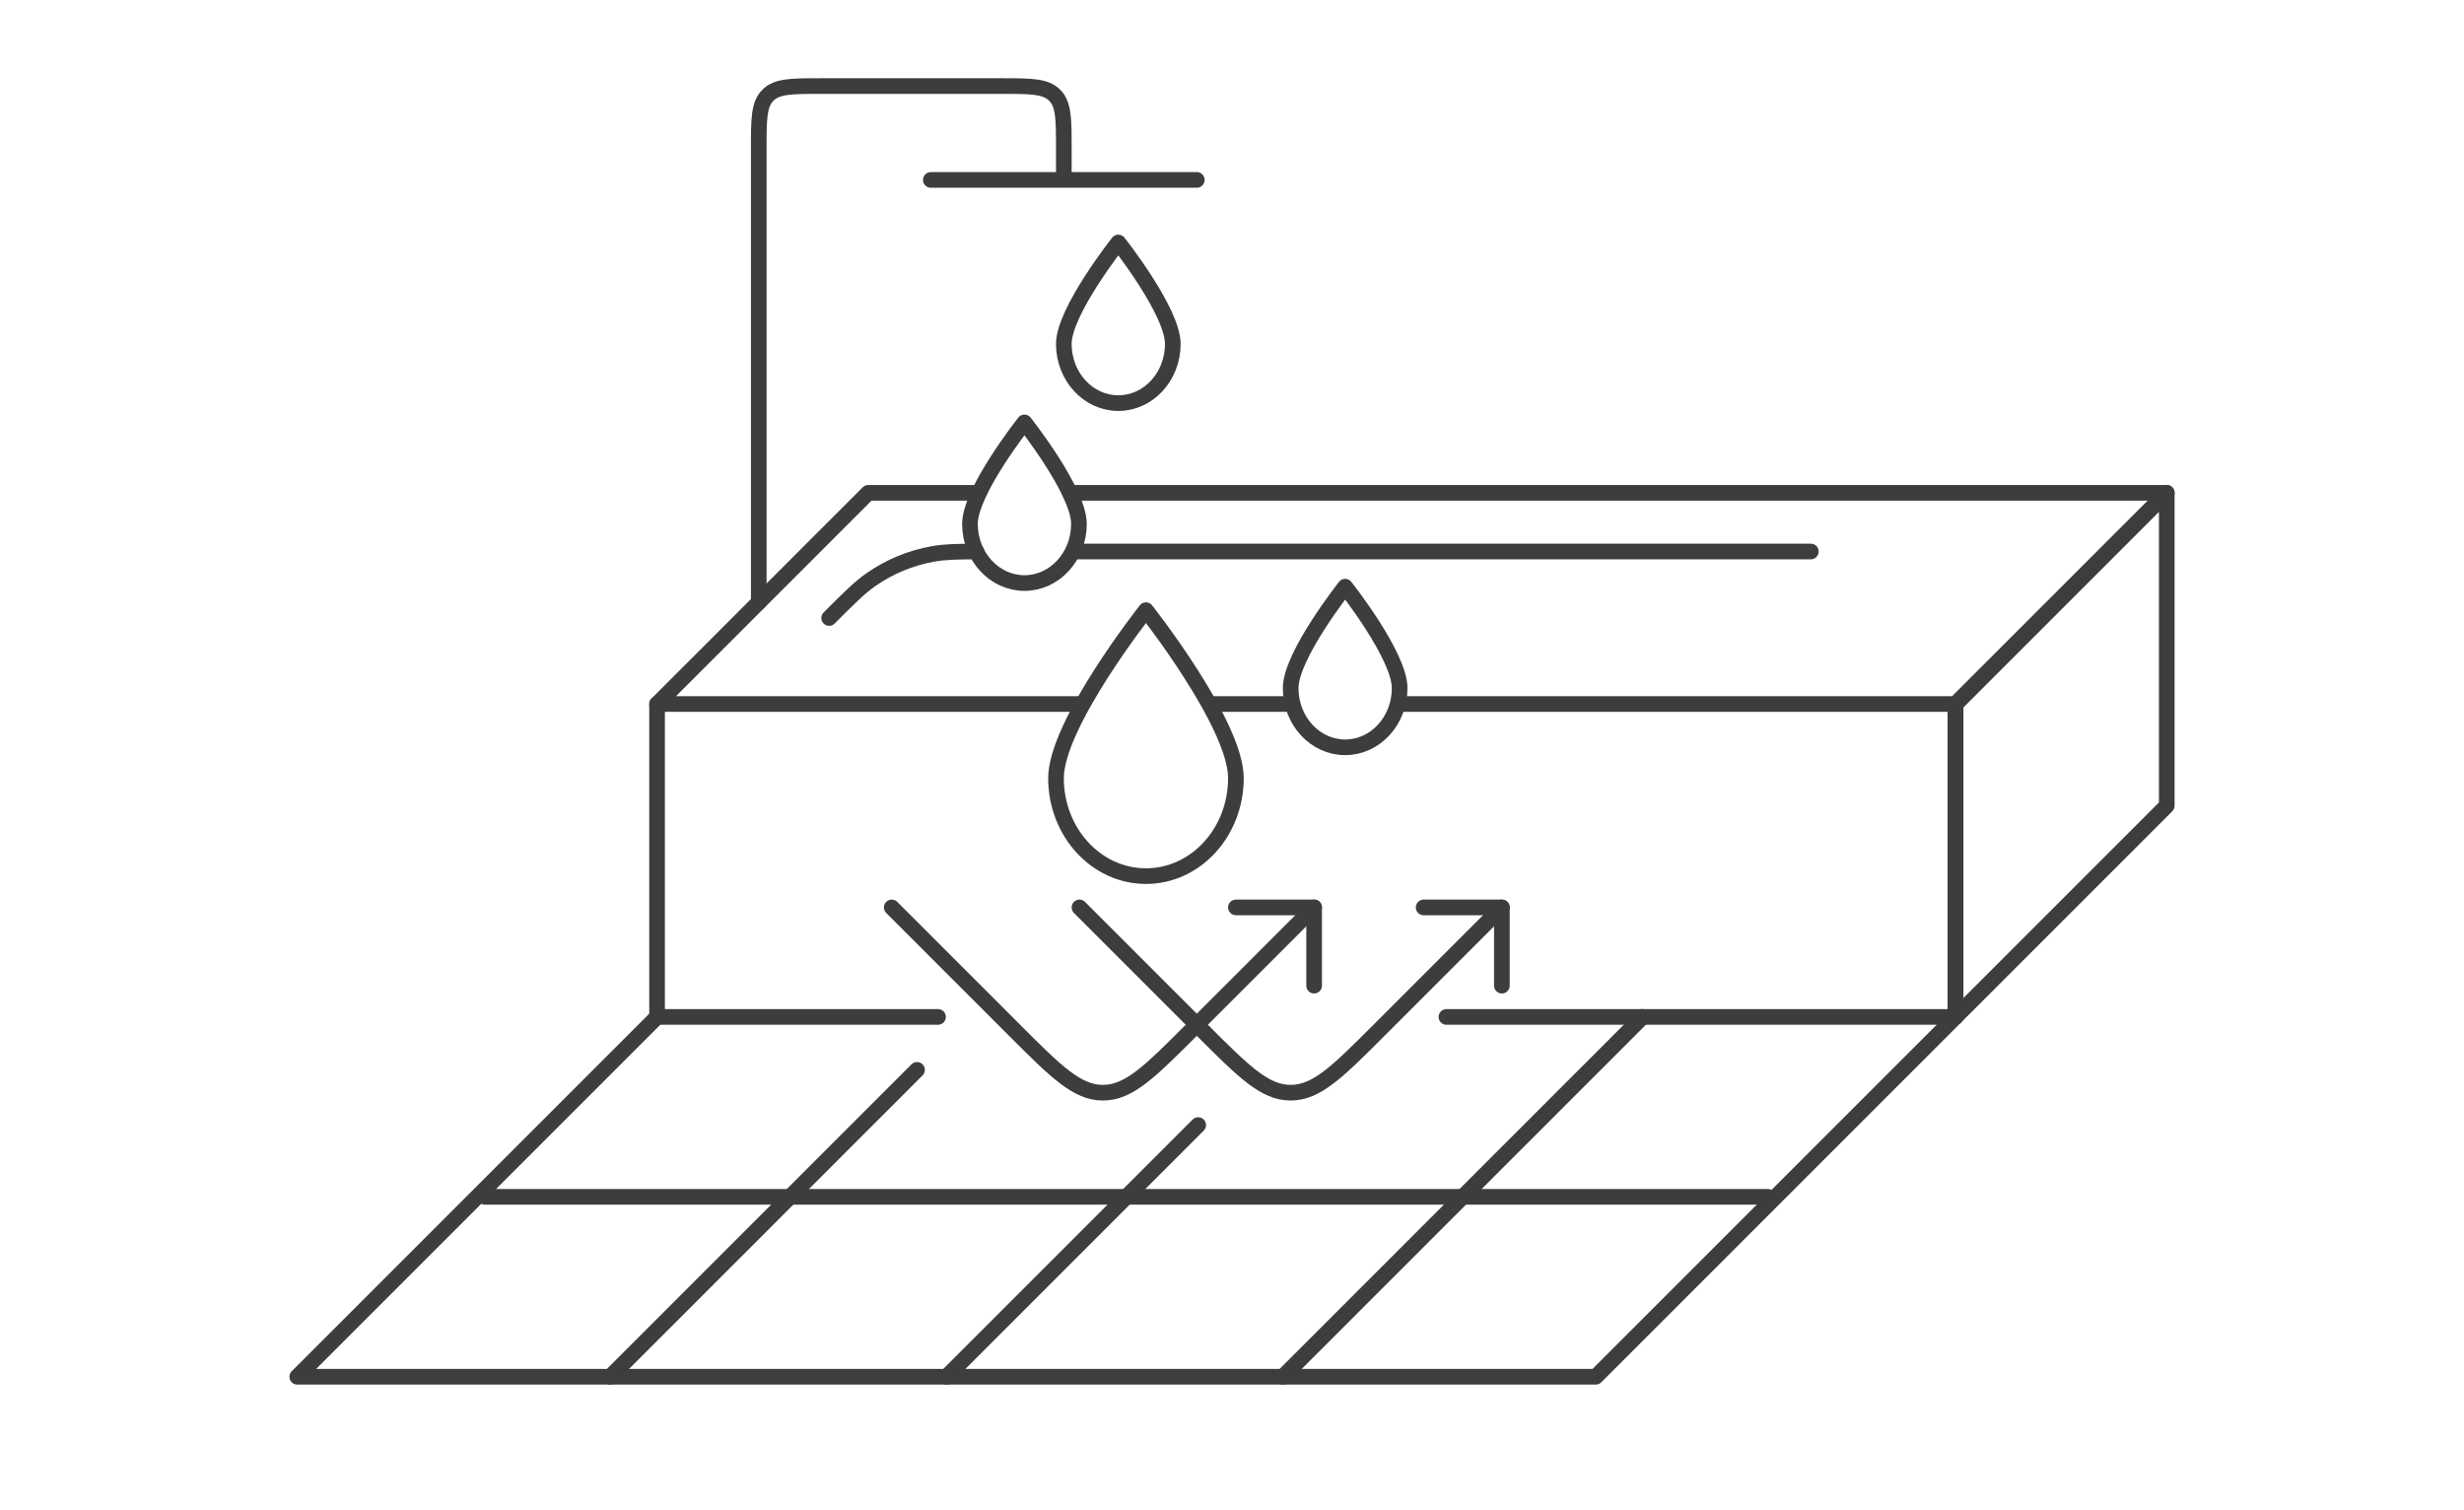 <svg width="315" height="193" viewBox="0 0 315 193" fill="none" xmlns="http://www.w3.org/2000/svg">
<path d="M84 90V130M250 90V130" stroke="#3D3D3D" stroke-width="2" stroke-linecap="round" stroke-linejoin="round"/>
<path d="M277 63L250 90V130L277 103V63Z" stroke="#3D3D3D" stroke-width="2" stroke-linecap="round" stroke-linejoin="round"/>
<path d="M124.715 63H111L84 90H138.148M136.769 63H277L250 90H178.975M165.023 90H154.78" stroke="#3D3D3D" stroke-width="2" stroke-linecap="round" stroke-linejoin="round"/>
<path d="M119.918 130H84L38 176H204L250 130H184.915" stroke="#3D3D3D" stroke-width="2" stroke-linecap="round" stroke-linejoin="round"/>
<path d="M164 176L210 130" stroke="#3D3D3D" stroke-width="2" stroke-linecap="round" stroke-linejoin="round"/>
<path d="M117.232 136.768L78 176" stroke="#3D3D3D" stroke-width="2" stroke-linecap="round" stroke-linejoin="round"/>
<path d="M153.176 143.824L121 176" stroke="#3D3D3D" stroke-width="2" stroke-linecap="round" stroke-linejoin="round"/>
<path d="M62 153H226" stroke="#3D3D3D" stroke-width="2" stroke-linecap="round" stroke-linejoin="round"/>
<path d="M97 77V40.278V19C97 15.229 97 13.343 98.172 12.172C99.343 11 101.229 11 105 11H128C131.771 11 133.657 11 134.828 12.172C136 13.343 136 15.229 136 19V22.91" stroke="#3D3D3D" stroke-width="2" stroke-linecap="round" stroke-linejoin="round"/>
<path d="M231.5 70.5H137.526M106 79C108.599 76.401 109.898 75.102 111.355 74.087C113.723 72.438 116.42 71.321 119.26 70.813C120.716 70.552 122.234 70.509 124.824 70.501" stroke="#3D3D3D" stroke-width="2" stroke-linecap="round" stroke-linejoin="round"/>
<path d="M119 23H153" stroke="#3D3D3D" stroke-width="2" stroke-linecap="round" stroke-linejoin="round"/>
<path d="M114 116L129.686 131.686C135.02 137.02 137.686 139.686 141 139.686C144.314 139.686 146.98 137.02 152.314 131.686L168 116" stroke="#3D3D3D" stroke-width="2" stroke-linecap="round" stroke-linejoin="round"/>
<path d="M138 116L153.686 131.686C159.02 137.02 161.686 139.686 165 139.686C168.314 139.686 170.98 137.02 176.314 131.686L192 116" stroke="#3D3D3D" stroke-width="2" stroke-linecap="round" stroke-linejoin="round"/>
<path d="M158 116H168V126" stroke="#3D3D3D" stroke-width="2" stroke-linecap="round" stroke-linejoin="round"/>
<path d="M182 116H192V126" stroke="#3D3D3D" stroke-width="2" stroke-linecap="round" stroke-linejoin="round"/>
<path d="M137.933 66.968C137.933 71.146 134.814 74.533 130.967 74.533C127.119 74.533 124 71.146 124 66.968C124 62.79 130.967 54 130.967 54C130.967 54 137.933 62.79 137.933 66.968Z" stroke="#3D3D3D" stroke-width="2" stroke-linecap="round" stroke-linejoin="round"/>
<path d="M178.933 87.968C178.933 92.146 175.814 95.533 171.967 95.533C168.119 95.533 165 92.146 165 87.968C165 83.79 171.967 75 171.967 75C171.967 75 178.933 83.79 178.933 87.968Z" stroke="#3D3D3D" stroke-width="2" stroke-linecap="round" stroke-linejoin="round"/>
<path d="M149.933 43.968C149.933 48.146 146.814 51.533 142.967 51.533C139.119 51.533 136 48.146 136 43.968C136 39.79 142.967 31 142.967 31C142.967 31 149.933 39.79 149.933 43.968Z" stroke="#3D3D3D" stroke-width="2" stroke-linecap="round" stroke-linejoin="round"/>
<path d="M158 99.474C158 106.392 152.851 112 146.5 112C140.149 112 135 106.392 135 99.474C135 92.556 146.5 78 146.5 78C146.5 78 158 92.556 158 99.474Z" stroke="#3D3D3D" stroke-width="2" stroke-linecap="round" stroke-linejoin="round"/>
</svg>
